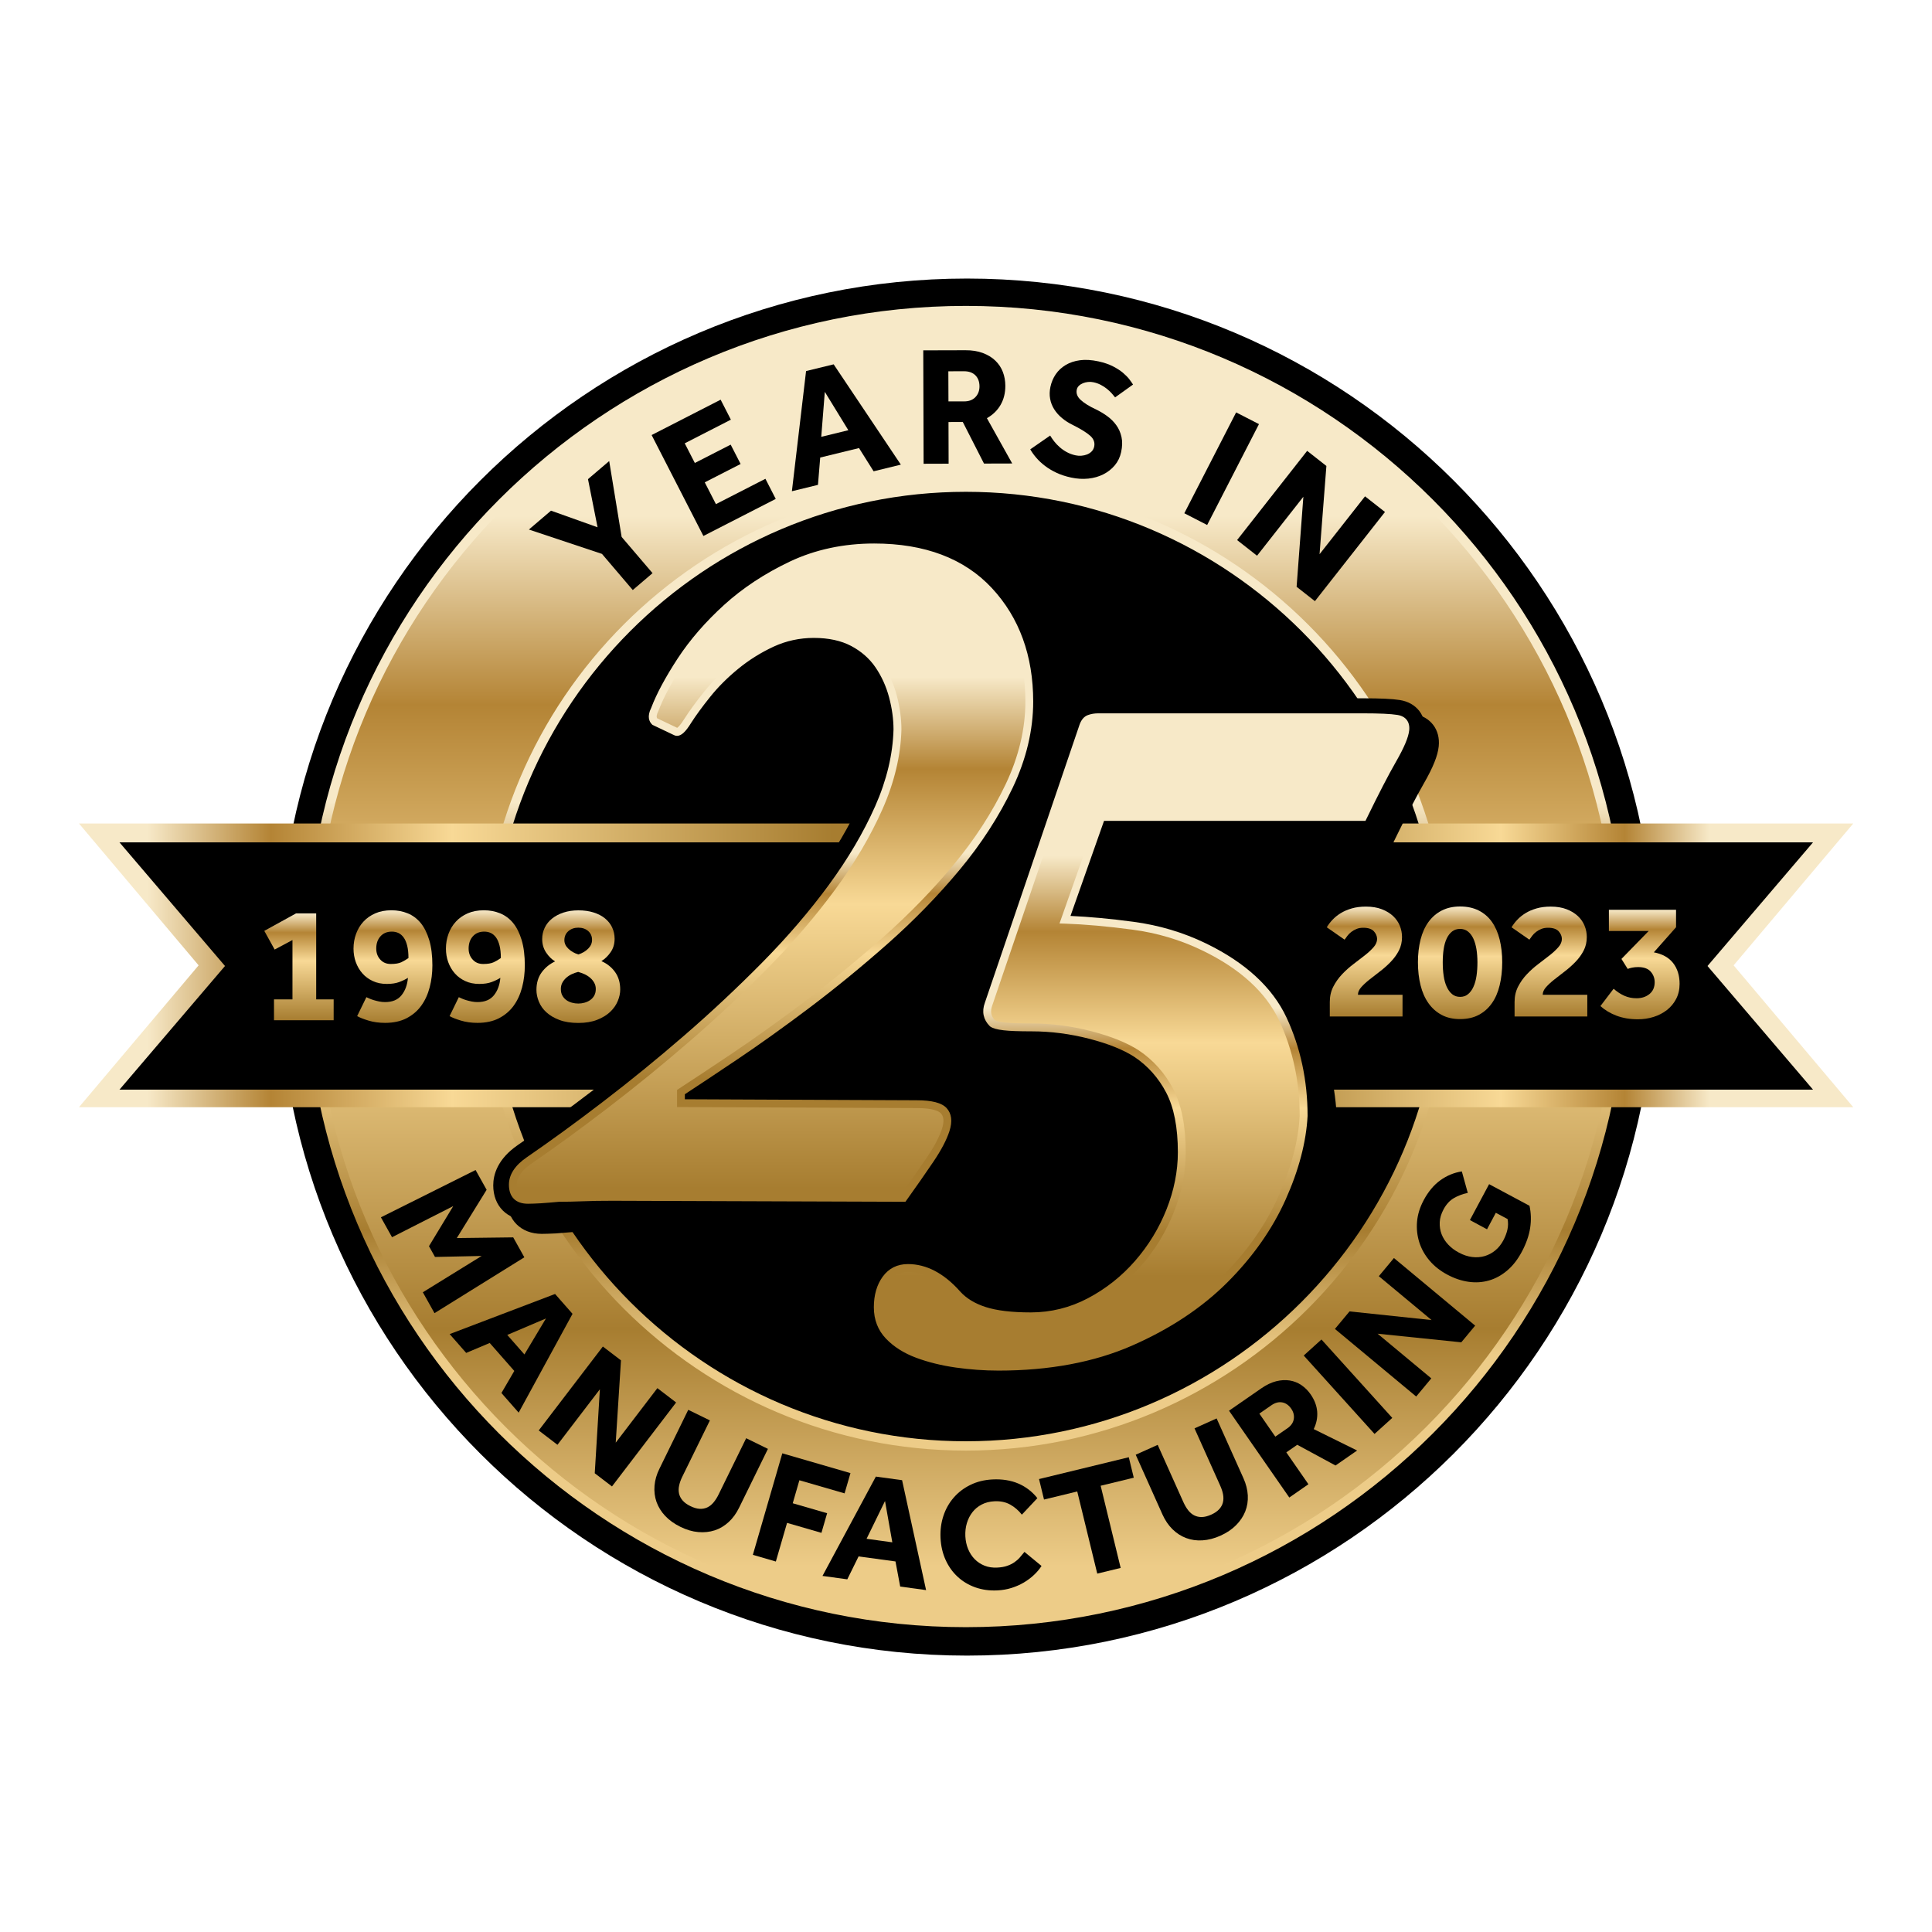 <?xml version="1.0" encoding="utf-8"?>
<!-- Generator: Adobe Illustrator 27.1.1, SVG Export Plug-In . SVG Version: 6.00 Build 0)  -->
<svg version="1.1" xmlns="http://www.w3.org/2000/svg" xmlns:xlink="http://www.w3.org/1999/xlink" x="0px" y="0px"
	 viewBox="0 0 500 500" style="enable-background:new 0 0 500 500;" xml:space="preserve">
<style type="text/css">
	.st0{fill:url(#SVGID_1_);}
	.st1{fill:url(#SVGID_00000016784325330728290220000017213976893851938688_);}
	.st2{fill:url(#SVGID_00000054980291016925827590000003348769905787153305_);}
	.st3{fill:url(#SVGID_00000098211096946653006060000010412280758795277458_);}
	.st4{fill:url(#SVGID_00000097486419638916462800000011782321444487064978_);}
	.st5{fill:url(#SVGID_00000139279677774440651310000004852688575851081634_);}
	.st6{fill:url(#SVGID_00000018952042966729312690000005230145857812241040_);}
	.st7{fill:url(#SVGID_00000027606700980831428320000010183915629043861438_);}
	.st8{fill:url(#SVGID_00000124130840848101923000000011709333536606457780_);}
	.st9{fill:url(#SVGID_00000036943238654717713100000005038370498197593515_);}
	.st10{fill:url(#SVGID_00000173150334254332639460000003378887917905220528_);}
	.st11{fill:url(#SVGID_00000179618200597216576750000016086609998379692466_);}
	.st12{fill:url(#SVGID_00000070084364097668441110000014766609378252962720_);}
	.st13{fill:url(#SVGID_00000062885203679439233220000005352581169953895315_);}
	.st14{fill:url(#SVGID_00000121265384443661236660000002194837842718520248_);}
	.st15{fill:url(#SVGID_00000000919679393022190400000006518696984098408597_);}
</style>
<g id="Layer_1">
	<path d="M378.65,250.68c0,71.3-57.8,129.1-129.1,129.1c-71.3,0-129.1-57.8-129.1-129.1c0-71.3,57.8-129.1,129.1-129.1
		C320.84,121.58,378.65,179.38,378.65,250.68z"/>
	<path d="M250.25,72.09c-98.25,0-178.19,79.94-178.19,178.19c0,98.25,79.94,178.19,178.19,178.19s178.19-79.94,178.19-178.19
		C428.44,152.02,348.51,72.09,250.25,72.09z M250.25,411.63c-88.97,0-161.35-72.38-161.35-161.35S161.28,88.93,250.25,88.93
		c88.97,0,161.35,72.38,161.35,161.35S339.22,411.63,250.25,411.63z"/>
	<linearGradient id="SVGID_1_" gradientUnits="userSpaceOnUse" x1="249.974" y1="405.33" x2="249.974" y2="133.502">
		<stop  offset="0" style="stop-color:#EDCC88"/>
		<stop  offset="0.226" style="stop-color:#A77D30"/>
		<stop  offset="0.556" style="stop-color:#F8D996"/>
		<stop  offset="0.82" style="stop-color:#B48435"/>
		<stop  offset="1" style="stop-color:#F7E9C8"/>
	</linearGradient>
	<path class="st0" d="M249.97,419.91c-93.61,0-169.77-76.16-169.77-169.77c0-93.61,76.16-169.77,169.77-169.77
		c93.61,0,169.77,76.16,169.77,169.77C419.75,343.75,343.59,419.91,249.97,419.91z M249.97,126.07
		c-68.41,0-124.07,55.66-124.07,124.07c0,68.41,55.66,124.07,124.07,124.07c68.41,0,124.07-55.66,124.07-124.07
		C374.04,181.73,318.38,126.07,249.97,126.07z"/>
	<g>
		
			<linearGradient id="SVGID_00000090278757157238261340000016528896400150716582_" gradientUnits="userSpaceOnUse" x1="249.974" y1="350.638" x2="249.974" y2="207.63">
			<stop  offset="0" style="stop-color:#EDCC88"/>
			<stop  offset="0.226" style="stop-color:#A77D30"/>
			<stop  offset="0.556" style="stop-color:#F8D996"/>
			<stop  offset="0.82" style="stop-color:#B48435"/>
			<stop  offset="1" style="stop-color:#F7E9C8"/>
		</linearGradient>
		<path style="fill:url(#SVGID_00000090278757157238261340000016528896400150716582_);" d="M249.97,421.11
			C155.7,421.11,79,344.42,79,250.14c0-94.28,76.7-170.97,170.97-170.97c94.27,0,170.97,76.7,170.97,170.97
			C420.95,344.42,344.25,421.11,249.97,421.11z M249.97,81.57c-92.95,0-168.57,75.62-168.57,168.57
			c0,92.95,75.62,168.57,168.57,168.57s168.57-75.62,168.57-168.57C418.54,157.19,342.92,81.57,249.97,81.57z M249.97,375.41
			c-69.07,0-125.27-56.19-125.27-125.27c0-69.07,56.2-125.27,125.27-125.27c69.07,0,125.27,56.19,125.27,125.27
			C375.24,319.21,319.05,375.41,249.97,375.41z M249.97,127.28c-67.75,0-122.86,55.12-122.86,122.86
			c0,67.75,55.12,122.86,122.86,122.86s122.86-55.12,122.86-122.86C372.84,182.39,317.72,127.28,249.97,127.28z"/>
	</g>
	
		<linearGradient id="SVGID_00000043442922978964321720000016991777600216290688_" gradientUnits="userSpaceOnUse" x1="215.474" y1="249.829" x2="38.16" y2="249.829">
		<stop  offset="0" style="stop-color:#A77D30"/>
		<stop  offset="0.556" style="stop-color:#F8D996"/>
		<stop  offset="0.82" style="stop-color:#B48435"/>
		<stop  offset="1" style="stop-color:#F7E9C8"/>
	</linearGradient>
	<path style="fill:url(#SVGID_00000043442922978964321720000016991777600216290688_);" d="M228.76,286.54V216.2
		c-0.01-1.03-0.03-2.05-0.04-3.08H20.44l30.96,36.71l-30.96,36.71H228.76z"/>
	
		<linearGradient id="SVGID_00000052816334782335558860000014727320627808389048_" gradientUnits="userSpaceOnUse" x1="320.774" y1="249.829" x2="442.406" y2="249.829">
		<stop  offset="0" style="stop-color:#A77D30"/>
		<stop  offset="0.556" style="stop-color:#F8D996"/>
		<stop  offset="0.82" style="stop-color:#B48435"/>
		<stop  offset="1" style="stop-color:#F7E9C8"/>
	</linearGradient>
	<path style="fill:url(#SVGID_00000052816334782335558860000014727320627808389048_);" d="M479.62,213.12H306.4
		c0.03,24.47,0.09,48.94,0.12,73.42h173.1l-30.96-36.71L479.62,213.12z"/>
	<polygon points="469.21,218 409.07,218 262.75,218 258.3,218 91.17,218 30.92,218 58.23,250 30.92,282 91.17,282 258.3,282 
		262.75,282 409.07,282 469.21,282 441.9,250 	"/>
	<g>
		<path d="M162.09,313.45c-2.96,0-5.52,0.04-7.69,0.13c-2.17,0.08-4.21,0.13-6.12,0.13c-1.91,0.17-3.52,0.3-4.82,0.39
			c-1.3,0.09-2.39,0.13-3.26,0.13c-2.6,0-3.91-1.3-3.91-3.91c0-2.26,1.39-4.34,4.17-6.25c6.08-4.17,12.64-8.95,19.67-14.33
			c7.04-5.38,14.07-11.11,21.1-17.2c7.03-6.08,13.81-12.42,20.32-19.02c6.51-6.6,12.29-13.33,17.33-20.19
			c5.04-6.86,9.07-13.72,12.12-20.58c3.04-6.86,4.65-13.59,4.82-20.19c0-2.78-0.39-5.64-1.17-8.6c-0.78-2.95-2-5.64-3.65-8.08
			c-1.65-2.43-3.87-4.39-6.64-5.86c-2.78-1.47-6.17-2.21-10.16-2.21c-3.82,0-7.43,0.78-10.81,2.34c-3.39,1.57-6.51,3.52-9.38,5.86
			c-2.87,2.34-5.34,4.82-7.43,7.43c-2.09,2.61-3.74,4.87-4.95,6.77c-1.39,2.26-2.43,3.22-3.12,2.87l-5.47-2.61
			c-0.7-0.69-0.7-1.73,0-3.12c1.39-3.65,3.65-7.86,6.78-12.64c3.13-4.77,7.07-9.33,11.85-13.68c4.78-4.34,10.38-8.03,16.8-11.07
			c6.43-3.04,13.55-4.56,21.37-4.56c12.85,0,22.75,3.74,29.7,11.21c6.95,7.47,10.42,17.02,10.42,28.66c0,7.29-1.74,14.59-5.21,21.88
			c-3.48,7.29-7.99,14.29-13.55,20.98c-5.56,6.69-11.73,13.03-18.5,19.02c-6.77,5.99-13.51,11.51-20.19,16.54
			c-6.69,5.04-12.94,9.51-18.76,13.42c-5.82,3.91-10.47,7-13.94,9.25v2.87l60.97,0.26c3.65,0,5.99,0.57,7.04,1.7
			c1.04,1.13,1.21,2.78,0.52,4.95c-0.7,2.17-2.04,4.73-4.04,7.68c-2,2.96-4.3,6.25-6.91,9.9L162.09,313.45z"/>
		<path d="M140.2,319.32c-5.38,0-8.99-3.61-8.99-8.99c0-2.76,1.1-6.82,6.37-10.44c5.99-4.11,12.54-8.88,19.47-14.18
			c6.92-5.29,13.94-11.01,20.87-17c6.92-5.98,13.65-12.28,20.03-18.75c6.3-6.38,11.97-12.99,16.85-19.63
			c4.79-6.53,8.68-13.14,11.56-19.63c2.74-6.2,4.22-12.32,4.38-18.2c-0.01-2.3-0.34-4.74-1-7.23c-0.63-2.38-1.62-4.57-2.94-6.52
			c-1.19-1.75-2.77-3.13-4.82-4.22c-2.03-1.08-4.64-1.62-7.77-1.62c-3.11,0-5.95,0.61-8.68,1.88c-2.98,1.38-5.77,3.12-8.29,5.18
			c-2.58,2.11-4.82,4.35-6.68,6.67c-1.97,2.46-3.52,4.59-4.63,6.33c-1.03,1.68-3.26,5.29-7.12,5.29c-0.86,0-1.73-0.2-2.51-0.58
			l-6.23-2.96l-0.61-0.61c-0.85-0.84-3.38-3.91-1.09-8.76c1.53-3.96,3.89-8.35,7.19-13.4c3.35-5.12,7.62-10.05,12.69-14.66
			c5.13-4.66,11.2-8.66,18.05-11.91c7.09-3.35,15.01-5.05,23.54-5.05c14.26,0,25.51,4.31,33.43,12.82
			c7.82,8.41,11.79,19.22,11.79,32.13c0,8.02-1.92,16.12-5.7,24.07c-3.65,7.66-8.44,15.07-14.23,22.04
			c-5.7,6.86-12.11,13.45-19.04,19.58c-6.84,6.05-13.74,11.7-20.5,16.8c-6.71,5.05-13.1,9.62-18.98,13.58
			c-1.52,1.02-2.94,1.97-4.27,2.86l48.49,0.21c3.28,0,8,0.35,10.75,3.33c1.33,1.45,3.31,4.66,1.63,9.94
			c-0.85,2.66-2.38,5.59-4.67,8.99c-2,2.96-4.35,6.33-6.98,10.01l-1.53,2.14l-77.93-0.27c-2.96,0-5.4,0.04-7.46,0.13
			c-2.23,0.09-4.23,0.13-6.1,0.14c-1.86,0.16-3.42,0.29-4.7,0.38C142.35,319.27,141.17,319.32,140.2,319.32z"/>
		<path d="M162.09,313.45c-2.96,0-5.52,0.04-7.69,0.13c-2.17,0.08-4.21,0.13-6.12,0.13c-1.91,0.17-3.52,0.3-4.82,0.39
			c-1.3,0.09-2.39,0.13-3.26,0.13c-2.6,0-3.91-1.3-3.91-3.91c0-2.26,1.39-4.34,4.17-6.25c6.08-4.17,12.64-8.95,19.67-14.33
			c7.04-5.38,14.07-11.11,21.1-17.2c7.03-6.08,13.81-12.42,20.32-19.02c6.51-6.6,12.29-13.33,17.33-20.19
			c5.04-6.86,9.07-13.72,12.12-20.58c3.04-6.86,4.65-13.59,4.82-20.19c0-2.78-0.39-5.64-1.17-8.6c-0.78-2.95-2-5.64-3.65-8.08
			c-1.65-2.43-3.87-4.39-6.64-5.86c-2.78-1.47-6.17-2.21-10.16-2.21c-3.82,0-7.43,0.78-10.81,2.34c-3.39,1.57-6.51,3.52-9.38,5.86
			c-2.87,2.34-5.34,4.82-7.43,7.43c-2.09,2.61-3.74,4.87-4.95,6.77c-1.39,2.26-2.43,3.22-3.12,2.87l-5.47-2.61
			c-0.7-0.69-0.7-1.73,0-3.12c1.39-3.65,3.65-7.86,6.78-12.64c3.13-4.77,7.07-9.33,11.85-13.68c4.78-4.34,10.38-8.03,16.8-11.07
			c6.43-3.04,13.55-4.56,21.37-4.56c12.85,0,22.75,3.74,29.7,11.21c6.95,7.47,10.42,17.02,10.42,28.66c0,7.29-1.74,14.59-5.21,21.88
			c-3.48,7.29-7.99,14.29-13.55,20.98c-5.56,6.69-11.73,13.03-18.5,19.02c-6.77,5.99-13.51,11.51-20.19,16.54
			c-6.69,5.04-12.94,9.51-18.76,13.42c-5.82,3.91-10.47,7-13.94,9.25v2.87l60.97,0.26c3.65,0,5.99,0.57,7.04,1.7
			c1.04,1.13,1.21,2.78,0.52,4.95c-0.7,2.17-2.04,4.73-4.04,7.68c-2,2.96-4.3,6.25-6.91,9.9L162.09,313.45z"/>
		<path d="M136.64,315.76c-5.38,0-8.99-3.61-8.99-8.99c0-2.76,1.1-6.82,6.37-10.44c5.99-4.11,12.54-8.88,19.47-14.18
			c6.92-5.29,13.94-11.01,20.87-17c6.91-5.98,13.65-12.28,20.03-18.75c6.3-6.38,11.97-12.99,16.85-19.63
			c4.79-6.53,8.69-13.14,11.57-19.64c2.74-6.2,4.22-12.32,4.38-18.2c-0.01-2.3-0.34-4.74-1-7.23c-0.63-2.38-1.62-4.57-2.94-6.52
			c-1.19-1.75-2.77-3.13-4.82-4.22c-2.03-1.08-4.64-1.62-7.77-1.62c-3.11,0-5.95,0.61-8.68,1.88c-2.98,1.38-5.77,3.12-8.29,5.18
			c-2.58,2.11-4.82,4.35-6.68,6.67c-1.97,2.46-3.52,4.59-4.63,6.33c-1.03,1.68-3.26,5.29-7.12,5.29c-0.86,0-1.73-0.2-2.51-0.58
			l-6.23-2.96l-0.61-0.61c-0.84-0.84-3.38-3.91-1.09-8.76c1.53-3.96,3.89-8.35,7.19-13.4c3.35-5.12,7.62-10.05,12.69-14.66
			c5.13-4.66,11.2-8.66,18.05-11.91c7.09-3.35,15.01-5.05,23.54-5.05c14.26,0,25.5,4.31,33.43,12.83
			c7.82,8.41,11.79,19.22,11.79,32.12c0,8.02-1.92,16.12-5.7,24.07c-3.65,7.66-8.44,15.07-14.23,22.04
			c-5.7,6.86-12.11,13.45-19.04,19.58c-6.84,6.05-13.74,11.7-20.5,16.8c-6.71,5.05-13.1,9.62-18.98,13.58
			c-1.52,1.02-2.94,1.97-4.27,2.86l48.49,0.21c3.29,0,8,0.35,10.75,3.33c1.33,1.45,3.31,4.66,1.63,9.94
			c-0.85,2.66-2.38,5.6-4.67,8.99c-2,2.96-4.35,6.33-6.98,10.01l-1.53,2.14l-77.93-0.27c-2.96,0-5.4,0.04-7.46,0.13
			c-2.23,0.09-4.23,0.13-6.11,0.14c-1.86,0.16-3.42,0.29-4.7,0.38C138.79,315.71,137.61,315.76,136.64,315.76z"/>
		
			<linearGradient id="SVGID_00000072255739278767233330000012155207326028848812_" gradientUnits="userSpaceOnUse" x1="199.564" y1="307.514" x2="199.564" y2="175.227">
			<stop  offset="0" style="stop-color:#A77D30"/>
			<stop  offset="0.556" style="stop-color:#F8D996"/>
			<stop  offset="0.82" style="stop-color:#B48435"/>
			<stop  offset="1" style="stop-color:#F7E9C8"/>
		</linearGradient>
		<path style="fill:url(#SVGID_00000072255739278767233330000012155207326028848812_);" d="M158.53,309.89
			c-2.95,0-5.52,0.04-7.69,0.13c-2.17,0.08-4.21,0.13-6.12,0.13c-1.92,0.17-3.52,0.3-4.82,0.39c-1.3,0.09-2.39,0.13-3.26,0.13
			c-2.61,0-3.91-1.3-3.91-3.91c0-2.26,1.39-4.34,4.17-6.25c6.08-4.17,12.64-8.94,19.67-14.33c7.03-5.38,14.07-11.12,21.1-17.2
			c7.03-6.08,13.81-12.42,20.32-19.02c6.51-6.6,12.29-13.33,17.33-20.19c5.04-6.86,9.07-13.72,12.12-20.59
			c3.04-6.86,4.64-13.59,4.82-20.19c0-2.77-0.39-5.64-1.17-8.6c-0.78-2.95-2-5.64-3.65-8.08c-1.66-2.43-3.87-4.39-6.64-5.86
			c-2.78-1.48-6.17-2.22-10.16-2.22c-3.82,0-7.43,0.78-10.81,2.34c-3.39,1.57-6.51,3.52-9.38,5.86c-2.87,2.34-5.34,4.82-7.43,7.43
			c-2.08,2.61-3.74,4.86-4.95,6.77c-1.39,2.26-2.43,3.21-3.13,2.87l-5.47-2.61c-0.7-0.69-0.7-1.74,0-3.13
			c1.39-3.65,3.65-7.86,6.77-12.64c3.13-4.77,7.08-9.33,11.86-13.68c4.77-4.34,10.38-8.03,16.81-11.07
			c6.43-3.04,13.55-4.56,21.37-4.56c12.85,0,22.75,3.74,29.7,11.2c6.95,7.47,10.42,17.03,10.42,28.66c0,7.29-1.74,14.59-5.21,21.89
			c-3.48,7.3-7.99,14.29-13.55,20.98c-5.56,6.69-11.73,13.03-18.5,19.02c-6.77,5.99-13.51,11.51-20.19,16.54
			c-6.69,5.04-12.95,9.51-18.76,13.42c-5.82,3.91-10.47,6.99-13.94,9.25v2.87l60.97,0.26c3.65,0,5.99,0.56,7.04,1.7
			c1.04,1.13,1.21,2.78,0.52,4.95c-0.7,2.17-2.05,4.74-4.04,7.69c-2,2.96-4.3,6.25-6.9,9.9L158.53,309.89z"/>
		<g>
			
				<linearGradient id="SVGID_00000096035179290310774850000013307886924371049401_" gradientUnits="userSpaceOnUse" x1="199.564" y1="279.117" x2="199.564" y2="220.783">
				<stop  offset="0" style="stop-color:#A77D30"/>
				<stop  offset="0.556" style="stop-color:#F8D996"/>
				<stop  offset="0.82" style="stop-color:#B48435"/>
				<stop  offset="1" style="stop-color:#F7E9C8"/>
			</linearGradient>
			<path style="fill:url(#SVGID_00000096035179290310774850000013307886924371049401_);" d="M136.64,311.53
				c-3.18,0-4.93-1.75-4.93-4.93c0-2.6,1.55-4.99,4.61-7.09c6.04-4.15,12.65-8.95,19.63-14.3c6.98-5.34,14.07-11.11,21.06-17.16
				c6.99-6.04,13.81-12.43,20.27-18.97c6.44-6.52,12.24-13.28,17.23-20.08c4.97-6.77,9.01-13.63,12-20.39
				c2.97-6.71,4.56-13.38,4.73-19.81c0-2.65-0.38-5.45-1.14-8.31c-0.75-2.83-1.93-5.44-3.51-7.76c-1.55-2.28-3.67-4.15-6.28-5.54
				c-2.62-1.39-5.88-2.1-9.69-2.1c-3.66,0-7.15,0.76-10.39,2.25c-3.3,1.53-6.38,3.45-9.16,5.73c-2.8,2.29-5.24,4.73-7.28,7.28
				c-2.06,2.57-3.7,4.82-4.89,6.68c-1.47,2.39-2.57,3.41-3.69,3.41c-0.26,0-0.52-0.06-0.75-0.18l-5.61-2.67l-0.12-0.12
				c-0.72-0.71-1.33-2.03-0.19-4.3c1.36-3.6,3.68-7.91,6.83-12.74c3.16-4.83,7.21-9.5,12.02-13.87c4.83-4.39,10.57-8.17,17.05-11.24
				c6.54-3.09,13.88-4.66,21.8-4.66c13.08,0,23.33,3.88,30.45,11.53c7.1,7.63,10.7,17.51,10.7,29.36c0,7.41-1.79,14.92-5.31,22.32
				c-3.5,7.35-8.11,14.48-13.69,21.19c-5.57,6.7-11.83,13.13-18.61,19.13c-6.76,5.98-13.58,11.56-20.25,16.59
				c-6.65,5.01-12.98,9.54-18.8,13.45c-5.8,3.89-10.22,6.83-13.49,8.96v1.3l59.96,0.26c3.98,0,6.52,0.66,7.78,2.02
				c1.3,1.42,1.55,3.42,0.74,5.95c-0.72,2.25-2.12,4.92-4.17,7.95c-1.98,2.93-4.31,6.27-6.92,9.92l-0.31,0.43l-75.82-0.26
				c-3.03,0-5.53,0.04-7.64,0.13c-2.26,0.09-4.27,0.13-6.16,0.13c-1.83,0.17-3.44,0.3-4.75,0.39
				C138.61,311.48,137.52,311.53,136.64,311.53z M210.64,163.06c4.14,0,7.72,0.79,10.64,2.33c2.91,1.55,5.27,3.63,7.01,6.19
				c1.71,2.52,2.98,5.34,3.79,8.39c0.8,3.03,1.21,6.01,1.21,8.86c-0.18,6.72-1.83,13.65-4.91,20.6c-3.06,6.9-7.17,13.89-12.23,20.77
				c-5.05,6.88-10.91,13.71-17.42,20.31c-6.49,6.58-13.35,13-20.38,19.08c-7.02,6.07-14.14,11.87-21.15,17.23
				c-7.01,5.37-13.65,10.2-19.72,14.36c-2.47,1.7-3.73,3.53-3.73,5.42c0,2.05,0.84,2.89,2.89,2.89c0.84,0,1.88-0.04,3.19-0.13
				c1.29-0.09,2.89-0.22,4.8-0.39c1.95,0,3.94-0.04,6.17-0.13c2.14-0.09,4.67-0.13,7.73-0.13l74.78,0.26
				c2.48-3.48,4.69-6.65,6.58-9.45c1.94-2.86,3.25-5.36,3.91-7.43c0.58-1.81,0.48-3.1-0.3-3.95c-0.58-0.62-2.13-1.37-6.29-1.37
				l-61.99-0.27v-4.43l0.46-0.3c3.3-2.14,7.86-5.17,13.93-9.24c5.8-3.9,12.09-8.4,18.72-13.39c6.64-5,13.41-10.55,20.13-16.5
				c6.7-5.93,12.89-12.29,18.39-18.91c5.47-6.58,9.98-13.57,13.41-20.76c3.39-7.13,5.11-14.34,5.11-21.45
				c0-11.31-3.42-20.72-10.15-27.97c-6.72-7.22-16.46-10.88-28.96-10.88c-7.62,0-14.67,1.5-20.93,4.46
				c-6.31,2.98-11.88,6.65-16.56,10.91c-4.69,4.26-8.62,8.79-11.69,13.48c-3.08,4.7-5.32,8.89-6.68,12.44
				c-0.47,0.95-0.57,1.57-0.32,1.94l5.17,2.46c0.14-0.09,0.76-0.53,1.93-2.43c1.23-1.94,2.92-4.25,5.02-6.88
				c2.12-2.65,4.67-5.2,7.58-7.58c2.91-2.38,6.14-4.4,9.6-6C202.9,163.88,206.69,163.06,210.64,163.06z"/>
		</g>
	</g>
	<g>
		<path d="M288.58,215.16l-9.38,26.58c5.21,0.17,11.07,0.7,17.59,1.56c6.51,0.87,12.64,2.7,18.37,5.47
			c10.07,4.87,16.89,11.12,20.46,18.76c3.56,7.65,5.34,15.99,5.34,25.01c-0.35,6.61-2.21,13.68-5.6,21.23
			c-3.39,7.56-8.34,14.59-14.85,21.11c-6.52,6.51-14.64,11.9-24.36,16.15c-9.73,4.25-21.1,6.38-34.13,6.38
			c-3.65,0-7.29-0.26-10.94-0.78c-3.65-0.52-7-1.35-10.03-2.48c-3.04-1.13-5.52-2.69-7.43-4.69c-1.92-1.99-2.87-4.47-2.87-7.43
			c0-2.95,0.69-5.38,2.08-7.3c1.39-1.91,3.3-2.87,5.73-2.87c4.51,0,8.77,2.26,12.77,6.77c1.73,1.92,4.08,3.35,7.03,4.3
			c2.95,0.96,6.95,1.43,11.99,1.43c5.38,0,10.46-1.26,15.24-3.78c4.78-2.52,8.95-5.82,12.51-9.9c3.56-4.08,6.34-8.64,8.34-13.68
			c2-5.03,3-10.07,3-15.11c0-6.6-1.04-11.89-3.13-15.89c-2.08-4-4.95-7.21-8.6-9.64c-2.96-1.91-6.95-3.52-11.99-4.82
			c-5.04-1.3-10.08-1.95-15.11-1.95c-3.3,0-5.69-0.08-7.17-0.26c-1.48-0.17-2.47-0.43-3-0.78c-1.39-1.39-1.74-3.04-1.04-4.95
			l24.49-71.91c0.35-1.04,0.87-1.69,1.56-1.95c0.69-0.26,1.47-0.39,2.35-0.39h68.53c4.17,0,7.07,0.13,8.73,0.39
			c1.65,0.26,2.39,1.22,2.21,2.87c-0.17,1.65-1.26,4.21-3.26,7.68c-2,3.47-4.56,8.43-7.69,14.85H288.58z"/>
		<path d="M262,362.5c-3.88,0-7.8-0.28-11.66-0.83c-3.99-0.57-7.72-1.49-11.08-2.74c-3.75-1.39-6.89-3.39-9.33-5.94
			c-2.79-2.91-4.27-6.7-4.27-10.94c0-4.04,1.03-7.5,3.06-10.29c2.36-3.25,5.76-4.96,9.85-4.96c6.01,0,11.59,2.85,16.57,8.49
			c1.08,1.19,2.71,2.16,4.79,2.83c2.44,0.79,5.94,1.19,10.43,1.19c4.59,0,8.8-1.04,12.87-3.19c4.2-2.21,7.91-5.15,11.04-8.74
			c3.17-3.63,5.67-7.74,7.44-12.21c1.75-4.42,2.64-8.87,2.64-13.24c0-5.74-0.86-10.3-2.55-13.54c-1.7-3.25-3.96-5.79-6.91-7.76
			c-2.42-1.57-5.96-2.97-10.44-4.13c-4.6-1.19-9.26-1.79-13.84-1.79c-3.55,0-6.09-0.1-7.76-0.29c-2.36-0.28-3.98-0.77-5.23-1.61
			l-0.41-0.27l-0.35-0.35c-2.77-2.76-3.59-6.49-2.25-10.24l24.48-71.87c1.05-3.17,3.09-4.52,4.6-5.08c1.25-0.47,2.64-0.71,4.12-0.71
			h68.53c4.53,0,7.56,0.14,9.52,0.46c4.33,0.68,6.93,4.06,6.48,8.41c-0.26,2.46-1.46,5.44-3.91,9.7c-1.92,3.34-4.45,8.24-7.52,14.54
			l-1.39,2.86h-67.33l-5.93,16.8c3.51,0.28,7.26,0.68,11.21,1.21c7.02,0.94,13.72,2.94,19.91,5.94
			c11.1,5.36,18.79,12.49,22.84,21.18c3.86,8.3,5.82,17.44,5.82,27.16v0.14l-0.01,0.13c-0.38,7.21-2.42,14.96-6.04,23.04
			c-3.62,8.09-8.97,15.7-15.9,22.62c-6.94,6.93-15.66,12.73-25.92,17.22C287.84,360.21,275.67,362.5,262,362.5z"/>
		<path d="M288.58,215.16l-9.38,26.58c5.21,0.17,11.07,0.7,17.59,1.56c6.51,0.87,12.64,2.7,18.37,5.47
			c10.07,4.87,16.89,11.12,20.46,18.76c3.56,7.65,5.34,15.99,5.34,25.01c-0.35,6.61-2.21,13.68-5.6,21.23
			c-3.39,7.56-8.34,14.59-14.85,21.11c-6.52,6.51-14.64,11.9-24.36,16.15c-9.73,4.25-21.1,6.38-34.13,6.38
			c-3.65,0-7.29-0.26-10.94-0.78c-3.65-0.52-7-1.35-10.03-2.48c-3.04-1.13-5.52-2.69-7.43-4.69c-1.92-1.99-2.87-4.47-2.87-7.43
			c0-2.95,0.69-5.38,2.08-7.3c1.39-1.91,3.3-2.87,5.73-2.87c4.51,0,8.77,2.26,12.77,6.77c1.73,1.92,4.08,3.35,7.03,4.3
			c2.95,0.96,6.95,1.43,11.99,1.43c5.38,0,10.46-1.26,15.24-3.78c4.78-2.52,8.95-5.82,12.51-9.9c3.56-4.08,6.34-8.64,8.34-13.68
			c2-5.03,3-10.07,3-15.11c0-6.6-1.04-11.89-3.13-15.89c-2.08-4-4.95-7.21-8.6-9.64c-2.96-1.91-6.95-3.52-11.99-4.82
			c-5.04-1.3-10.08-1.95-15.11-1.95c-3.3,0-5.69-0.08-7.17-0.26c-1.48-0.17-2.47-0.43-3-0.78c-1.39-1.39-1.74-3.04-1.04-4.95
			l24.49-71.91c0.35-1.04,0.87-1.69,1.56-1.95c0.69-0.26,1.47-0.39,2.35-0.39h68.53c4.17,0,7.07,0.13,8.73,0.39
			c1.65,0.26,2.39,1.22,2.21,2.87c-0.17,1.65-1.26,4.21-3.26,7.68c-2,3.47-4.56,8.43-7.69,14.85H288.58z"/>
		<path d="M258.44,358.94c-3.88,0-7.8-0.28-11.66-0.83c-3.99-0.57-7.72-1.49-11.08-2.74c-3.75-1.39-6.89-3.39-9.33-5.94
			c-2.79-2.91-4.28-6.7-4.28-10.94c0-4.04,1.03-7.5,3.06-10.29c2.36-3.25,5.76-4.96,9.85-4.96c6.01,0,11.58,2.86,16.57,8.49
			c1.08,1.19,2.7,2.16,4.79,2.83c2.44,0.79,5.94,1.19,10.43,1.19c4.59,0,8.8-1.04,12.87-3.19c4.2-2.21,7.91-5.15,11.04-8.75
			c3.17-3.63,5.67-7.74,7.44-12.21c1.75-4.42,2.64-8.87,2.64-13.24c0-5.74-0.86-10.3-2.55-13.54c-1.7-3.25-3.96-5.79-6.91-7.76
			c-2.42-1.57-5.96-2.97-10.44-4.13c-4.6-1.19-9.26-1.79-13.84-1.79c-3.55,0-6.09-0.1-7.76-0.29c-2.36-0.28-3.98-0.77-5.23-1.61
			l-0.41-0.27l-0.35-0.35c-2.77-2.76-3.59-6.49-2.25-10.24l24.48-71.87c1.05-3.17,3.09-4.51,4.6-5.08c1.25-0.47,2.64-0.71,4.12-0.71
			h68.52c4.53,0,7.56,0.14,9.52,0.45c4.33,0.68,6.93,4.06,6.48,8.41c-0.26,2.46-1.46,5.44-3.91,9.7c-1.92,3.34-4.45,8.24-7.52,14.54
			l-1.39,2.86h-67.33l-5.93,16.8c3.51,0.28,7.26,0.68,11.21,1.21c7.02,0.94,13.72,2.94,19.91,5.94
			c11.1,5.36,18.79,12.49,22.85,21.19c3.86,8.3,5.82,17.43,5.82,27.16v0.14l-0.01,0.13c-0.38,7.2-2.42,14.96-6.04,23.04
			c-3.62,8.09-8.97,15.7-15.9,22.62c-6.93,6.93-15.66,12.73-25.92,17.22C284.28,356.65,272.11,358.94,258.44,358.94z"/>
		
			<linearGradient id="SVGID_00000044863894092453102190000006739020420929541783_" gradientUnits="userSpaceOnUse" x1="295.452" y1="330.365" x2="295.452" y2="221.499">
			<stop  offset="0" style="stop-color:#A77D30"/>
			<stop  offset="0.556" style="stop-color:#F8D996"/>
			<stop  offset="0.82" style="stop-color:#B48435"/>
			<stop  offset="1" style="stop-color:#F7E9C8"/>
		</linearGradient>
		<path style="fill:url(#SVGID_00000044863894092453102190000006739020420929541783_);" d="M285.02,211.6l-9.38,26.58
			c5.21,0.17,11.07,0.7,17.59,1.56c6.51,0.87,12.63,2.7,18.37,5.47c10.07,4.86,16.89,11.12,20.46,18.76
			c3.56,7.65,5.34,15.99,5.34,25.01c-0.35,6.6-2.21,13.68-5.6,21.23c-3.39,7.56-8.34,14.59-14.85,21.11
			c-6.52,6.51-14.64,11.9-24.36,16.15c-9.73,4.25-21.1,6.38-34.13,6.38c-3.65,0-7.3-0.26-10.94-0.78c-3.65-0.52-7-1.35-10.03-2.48
			c-3.04-1.13-5.52-2.69-7.43-4.69c-1.91-2-2.87-4.47-2.87-7.43c0-2.95,0.69-5.38,2.08-7.3c1.39-1.91,3.3-2.87,5.73-2.87
			c4.51,0,8.77,2.26,12.77,6.77c1.73,1.92,4.08,3.35,7.04,4.3c2.95,0.96,6.95,1.43,11.99,1.43c5.38,0,10.46-1.26,15.24-3.78
			c4.78-2.52,8.95-5.82,12.51-9.9c3.56-4.08,6.34-8.64,8.34-13.68c1.99-5.04,3-10.07,3-15.11c0-6.6-1.04-11.9-3.12-15.89
			c-2.09-4-4.95-7.21-8.6-9.64c-2.96-1.91-6.95-3.52-11.98-4.82c-5.04-1.3-10.08-1.95-15.11-1.95c-3.3,0-5.69-0.08-7.17-0.26
			c-1.48-0.17-2.47-0.43-3-0.78c-1.39-1.39-1.74-3.04-1.04-4.95l24.49-71.91c0.35-1.04,0.87-1.69,1.56-1.95
			c0.69-0.26,1.47-0.39,2.34-0.39h68.52c4.17,0,7.07,0.13,8.73,0.39c1.65,0.26,2.39,1.22,2.21,2.87c-0.17,1.65-1.26,4.21-3.26,7.69
			c-2,3.48-4.56,8.43-7.69,14.85H285.02z"/>
		<g>
			
				<linearGradient id="SVGID_00000165922482823694674550000000516488305570126477_" gradientUnits="userSpaceOnUse" x1="295.452" y1="319.177" x2="295.452" y2="260.843">
				<stop  offset="0" style="stop-color:#A77D30"/>
				<stop  offset="0.556" style="stop-color:#F8D996"/>
				<stop  offset="0.82" style="stop-color:#B48435"/>
				<stop  offset="1" style="stop-color:#F7E9C8"/>
			</linearGradient>
			<path style="fill:url(#SVGID_00000165922482823694674550000000516488305570126477_);" d="M258.44,354.71
				c-3.69,0-7.42-0.27-11.09-0.79c-3.7-0.53-7.15-1.38-10.24-2.53c-3.17-1.18-5.8-2.84-7.81-4.94c-2.09-2.18-3.15-4.91-3.15-8.13
				c0-3.16,0.77-5.82,2.28-7.9c1.58-2.18,3.79-3.28,6.55-3.28c4.79,0,9.34,2.39,13.53,7.12c1.59,1.76,3.81,3.11,6.59,4
				c2.84,0.92,6.76,1.39,11.67,1.39c5.19,0,10.16-1.23,14.77-3.66c4.64-2.45,8.75-5.7,12.21-9.67c3.47-3.98,6.22-8.48,8.16-13.38
				c1.94-4.9,2.92-9.86,2.92-14.74c0-6.4-1.01-11.59-3.01-15.42c-1.99-3.82-4.77-6.94-8.26-9.27c-2.84-1.84-6.77-3.41-11.68-4.68
				c-4.93-1.27-9.93-1.92-14.86-1.92c-3.39,0-5.77-0.09-7.28-0.27c-1.67-0.19-2.77-0.5-3.44-0.95l-0.15-0.13
				c-1.66-1.66-2.11-3.74-1.28-6.02l24.48-71.89c0.45-1.34,1.18-2.21,2.17-2.58c0.8-0.3,1.71-0.46,2.7-0.46h68.52
				c4.26,0,7.16,0.13,8.89,0.41c2.18,0.34,3.29,1.79,3.07,3.97c-0.19,1.81-1.3,4.45-3.39,8.09c-1.97,3.43-4.54,8.4-7.65,14.79
				l-0.28,0.57h-67.66l-8.68,24.6c4.87,0.22,10.35,0.72,16.31,1.52c6.59,0.88,12.88,2.75,18.68,5.56
				c10.24,4.95,17.28,11.42,20.93,19.24c3.61,7.75,5.44,16.31,5.44,25.45c-0.36,6.76-2.27,14.03-5.69,21.65
				c-3.42,7.63-8.49,14.84-15.06,21.41c-6.58,6.58-14.88,12.08-24.67,16.37C283.17,352.54,271.54,354.71,258.44,354.71z
				 M234.99,329.18c-2.11,0-3.71,0.8-4.91,2.45c-1.25,1.73-1.89,3.98-1.89,6.7c0,2.71,0.85,4.91,2.58,6.72
				c1.8,1.88,4.17,3.37,7.05,4.44c2.96,1.1,6.26,1.92,9.82,2.42c3.58,0.51,7.21,0.77,10.8,0.77c12.82,0,24.17-2.12,33.72-6.3
				c9.57-4.18,17.66-9.55,24.05-15.94c6.4-6.39,11.32-13.39,14.64-20.8c3.32-7.4,5.17-14.42,5.51-20.87
				c0-8.78-1.77-17.05-5.25-24.53c-3.44-7.39-10.17-13.54-19.97-18.27c-5.61-2.72-11.68-4.53-18.06-5.38
				c-6.46-0.86-12.34-1.38-17.49-1.56l-1.39-0.04l10.08-28.57h67.83c3-6.16,5.51-10.98,7.44-14.34c1.92-3.34,2.97-5.79,3.13-7.29
				c0.11-1.1-0.26-1.58-1.36-1.75c-1.59-0.25-4.48-0.38-8.57-0.38h-68.52c-0.74,0-1.41,0.11-1.99,0.33
				c-0.39,0.15-0.71,0.59-0.96,1.32l-24.49,71.92c-0.55,1.53-0.33,2.74,0.72,3.82c0.25,0.14,0.89,0.39,2.47,0.57
				c1.41,0.17,3.78,0.25,7.05,0.25c5.1,0,10.27,0.67,15.37,1.99c5.11,1.32,9.25,2.99,12.28,4.95c3.79,2.53,6.79,5.9,8.95,10.02
				c2.15,4.12,3.24,9.63,3.24,16.36c0,5.14-1.03,10.35-3.07,15.49c-2.03,5.12-4.89,9.82-8.52,13.97c-3.63,4.16-7.94,7.57-12.8,10.13
				c-4.9,2.58-10.19,3.89-15.71,3.89c-5.12,0-9.26-0.5-12.3-1.48c-3.11-1-5.63-2.54-7.47-4.58
				C243.22,331.34,239.18,329.18,234.99,329.18z"/>
		</g>
	</g>
	<g>
		
			<linearGradient id="SVGID_00000070821979383327901020000009493773913851805868_" gradientUnits="userSpaceOnUse" x1="77.383" y1="264.038" x2="77.383" y2="236.395">
			<stop  offset="0" style="stop-color:#A77D30"/>
			<stop  offset="0.556" style="stop-color:#F8D996"/>
			<stop  offset="0.82" style="stop-color:#B48435"/>
			<stop  offset="1" style="stop-color:#F7E9C8"/>
		</linearGradient>
		<path style="fill:url(#SVGID_00000070821979383327901020000009493773913851805868_);" d="M70.91,258.64h4.78v-15.36l-4.61,2.46
			l-2.68-4.83l8.21-4.52h5.22v22.25h4.52v5.4H70.91V258.64z"/>
		
			<linearGradient id="SVGID_00000131351721873997355630000007791523643045605308_" gradientUnits="userSpaceOnUse" x1="101.691" y1="264.74" x2="101.691" y2="235.606">
			<stop  offset="0" style="stop-color:#A77D30"/>
			<stop  offset="0.556" style="stop-color:#F8D996"/>
			<stop  offset="0.82" style="stop-color:#B48435"/>
			<stop  offset="1" style="stop-color:#F7E9C8"/>
		</linearGradient>
		<path style="fill:url(#SVGID_00000131351721873997355630000007791523643045605308_);" d="M94.82,258.07
			c0.18,0.09,0.43,0.21,0.77,0.35c0.34,0.15,0.72,0.29,1.16,0.42c0.44,0.13,0.91,0.25,1.4,0.35c0.5,0.1,0.99,0.15,1.49,0.15
			c1.9,0,3.33-0.59,4.28-1.78s1.5-2.68,1.65-4.5c-0.58,0.38-1.32,0.74-2.22,1.08c-0.89,0.34-1.97,0.5-3.22,0.5
			c-1.38,0-2.6-0.25-3.66-0.75c-1.07-0.5-1.97-1.16-2.7-2c-0.73-0.83-1.29-1.8-1.69-2.9c-0.39-1.1-0.59-2.26-0.59-3.49
			c0-1.34,0.22-2.62,0.66-3.82c0.44-1.2,1.07-2.25,1.91-3.16c0.83-0.91,1.86-1.62,3.07-2.15s2.61-0.79,4.19-0.79
			c1.49,0,2.89,0.26,4.19,0.79c1.3,0.53,2.42,1.36,3.36,2.5c0.94,1.14,1.67,2.62,2.22,4.43c0.54,1.81,0.81,3.99,0.81,6.54
			c0,1.99-0.23,3.88-0.7,5.68s-1.19,3.38-2.17,4.74c-0.98,1.36-2.25,2.44-3.79,3.25c-1.55,0.8-3.41,1.21-5.57,1.21
			c-1.58,0-3.01-0.2-4.3-0.59c-1.29-0.39-2.27-0.78-2.94-1.16L94.82,258.07z M105.71,247.94c0-1.26-0.11-2.33-0.33-3.2
			c-0.22-0.88-0.53-1.59-0.92-2.13c-0.4-0.54-0.85-0.93-1.36-1.16c-0.51-0.23-1.08-0.35-1.69-0.35c-1.23,0-2.21,0.4-2.94,1.21
			c-0.73,0.8-1.1,1.87-1.1,3.18c0,1.11,0.34,2.06,1.03,2.83c0.69,0.78,1.6,1.16,2.74,1.16c1.17,0,2.08-0.15,2.74-0.46
			C104.54,248.7,105.15,248.34,105.71,247.94z"/>
		
			<linearGradient id="SVGID_00000103969505243724845500000013350322120720983716_" gradientUnits="userSpaceOnUse" x1="125.605" y1="264.74" x2="125.605" y2="235.606">
			<stop  offset="0" style="stop-color:#A77D30"/>
			<stop  offset="0.556" style="stop-color:#F8D996"/>
			<stop  offset="0.82" style="stop-color:#B48435"/>
			<stop  offset="1" style="stop-color:#F7E9C8"/>
		</linearGradient>
		<path style="fill:url(#SVGID_00000103969505243724845500000013350322120720983716_);" d="M118.74,258.07
			c0.18,0.09,0.43,0.21,0.77,0.35c0.34,0.15,0.72,0.29,1.16,0.42c0.44,0.13,0.91,0.25,1.4,0.35c0.5,0.1,0.99,0.15,1.49,0.15
			c1.9,0,3.33-0.59,4.28-1.78s1.5-2.68,1.65-4.5c-0.58,0.38-1.32,0.74-2.22,1.08c-0.89,0.34-1.97,0.5-3.22,0.5
			c-1.38,0-2.6-0.25-3.66-0.75c-1.07-0.5-1.97-1.16-2.7-2c-0.73-0.83-1.29-1.8-1.69-2.9c-0.39-1.1-0.59-2.26-0.59-3.49
			c0-1.34,0.22-2.62,0.66-3.82c0.44-1.2,1.07-2.25,1.91-3.16c0.83-0.91,1.86-1.62,3.07-2.15s2.61-0.79,4.19-0.79
			c1.49,0,2.89,0.26,4.19,0.79c1.3,0.53,2.42,1.36,3.36,2.5c0.94,1.14,1.67,2.62,2.22,4.43c0.54,1.81,0.81,3.99,0.81,6.54
			c0,1.99-0.23,3.88-0.7,5.68s-1.19,3.38-2.17,4.74c-0.98,1.36-2.25,2.44-3.79,3.25c-1.55,0.8-3.41,1.21-5.57,1.21
			c-1.58,0-3.01-0.2-4.3-0.59c-1.29-0.39-2.27-0.78-2.94-1.16L118.74,258.07z M129.62,247.94c0-1.26-0.11-2.33-0.33-3.2
			c-0.22-0.88-0.53-1.59-0.92-2.13c-0.4-0.54-0.85-0.93-1.36-1.16c-0.51-0.23-1.08-0.35-1.69-0.35c-1.23,0-2.21,0.4-2.94,1.21
			c-0.73,0.8-1.1,1.87-1.1,3.18c0,1.11,0.34,2.06,1.03,2.83c0.69,0.78,1.6,1.16,2.74,1.16c1.17,0,2.08-0.15,2.74-0.46
			C128.46,248.7,129.06,248.34,129.62,247.94z"/>
		
			<linearGradient id="SVGID_00000179632797066897694350000001000298175443168697_" gradientUnits="userSpaceOnUse" x1="149.671" y1="264.74" x2="149.671" y2="235.606">
			<stop  offset="0" style="stop-color:#A77D30"/>
			<stop  offset="0.556" style="stop-color:#F8D996"/>
			<stop  offset="0.82" style="stop-color:#B48435"/>
			<stop  offset="1" style="stop-color:#F7E9C8"/>
		</linearGradient>
		<path style="fill:url(#SVGID_00000179632797066897694350000001000298175443168697_);" d="M143.66,248.81
			c-0.88-0.53-1.65-1.29-2.33-2.3c-0.67-1.01-1.01-2.17-1.01-3.49c0-1.05,0.22-2.03,0.66-2.94c0.44-0.91,1.07-1.69,1.89-2.35
			c0.82-0.66,1.81-1.18,2.96-1.56c1.16-0.38,2.44-0.57,3.84-0.57c1.46,0,2.78,0.18,3.95,0.55c1.17,0.37,2.16,0.88,2.96,1.54
			s1.42,1.43,1.84,2.33s0.64,1.86,0.64,2.92c0,1.35-0.35,2.52-1.05,3.51c-0.7,1-1.49,1.75-2.37,2.28c1.49,0.67,2.68,1.62,3.55,2.85
			c0.88,1.23,1.32,2.74,1.32,4.52c0,0.96-0.21,1.96-0.64,2.98c-0.42,1.02-1.08,1.95-1.95,2.79c-0.88,0.83-2,1.52-3.38,2.06
			s-3,0.81-4.87,0.81c-1.9,0-3.53-0.26-4.89-0.77c-1.36-0.51-2.48-1.17-3.36-1.97c-0.88-0.8-1.53-1.72-1.95-2.74
			c-0.42-1.02-0.64-2.05-0.64-3.07c0-1.78,0.45-3.29,1.34-4.52S142.23,249.49,143.66,248.81z M149.63,251.53
			c-0.59,0.15-1.14,0.34-1.67,0.59c-0.53,0.25-1,0.56-1.43,0.94c-0.42,0.38-0.76,0.81-1.01,1.29c-0.25,0.48-0.37,1.02-0.37,1.6
			c0,0.67,0.13,1.24,0.39,1.71c0.26,0.47,0.61,0.86,1.03,1.16c0.42,0.31,0.91,0.53,1.45,0.68c0.54,0.15,1.09,0.22,1.65,0.22
			c0.53,0,1.06-0.07,1.6-0.22c0.54-0.15,1.03-0.37,1.47-0.68c0.44-0.31,0.79-0.69,1.05-1.16c0.26-0.47,0.4-1.04,0.4-1.71
			c0-0.58-0.13-1.12-0.4-1.6c-0.26-0.48-0.61-0.91-1.05-1.29c-0.44-0.38-0.93-0.69-1.47-0.94
			C150.73,251.88,150.18,251.68,149.63,251.53z M149.67,247.01c1.02-0.32,1.87-0.82,2.54-1.49c0.67-0.67,1.01-1.43,1.01-2.28
			c0-0.94-0.33-1.7-0.99-2.28s-1.51-0.88-2.57-0.88c-1.02,0-1.88,0.3-2.57,0.9c-0.69,0.6-1.03,1.38-1.03,2.35
			c0,0.79,0.34,1.52,1.03,2.19C147.79,246.2,148.65,246.69,149.67,247.01z"/>
	</g>
	<g>
		
			<linearGradient id="SVGID_00000093866835931936005130000013289133218961733794_" gradientUnits="userSpaceOnUse" x1="353.164" y1="263.038" x2="353.164" y2="234.606">
			<stop  offset="0" style="stop-color:#A77D30"/>
			<stop  offset="0.556" style="stop-color:#F8D996"/>
			<stop  offset="0.82" style="stop-color:#B48435"/>
			<stop  offset="1" style="stop-color:#F7E9C8"/>
		</linearGradient>
		<path style="fill:url(#SVGID_00000093866835931936005130000013289133218961733794_);" d="M344.15,259.31c0-1.46,0.3-2.78,0.9-3.95
			c0.6-1.17,1.35-2.24,2.26-3.2c0.91-0.96,1.89-1.85,2.96-2.65c1.07-0.8,2.05-1.56,2.96-2.28s1.66-1.42,2.26-2.11
			c0.6-0.69,0.9-1.4,0.9-2.13c0-0.7-0.28-1.36-0.83-1.97c-0.56-0.61-1.48-0.92-2.76-0.92c-0.64,0-1.22,0.1-1.73,0.31
			c-0.51,0.21-0.96,0.46-1.36,0.77c-0.4,0.31-0.73,0.64-1.01,1.01c-0.28,0.37-0.52,0.7-0.72,0.99l-4.61-3.2
			c0.38-0.64,0.87-1.29,1.47-1.93s1.32-1.22,2.15-1.73s1.79-0.92,2.87-1.23c1.08-0.31,2.3-0.46,3.64-0.46
			c1.58,0,2.95,0.23,4.12,0.68s2.14,1.05,2.92,1.78c0.78,0.73,1.35,1.57,1.73,2.5c0.38,0.94,0.57,1.9,0.57,2.9
			c0,1.32-0.28,2.5-0.83,3.55s-1.26,2.02-2.11,2.9c-0.85,0.88-1.76,1.69-2.74,2.44c-0.98,0.75-1.89,1.46-2.74,2.13
			c-0.85,0.67-1.56,1.33-2.13,1.97c-0.57,0.64-0.86,1.3-0.86,1.97h11.54v5.62h-18.82V259.31z"/>
		
			<linearGradient id="SVGID_00000048465430359755764320000014197434909611528067_" gradientUnits="userSpaceOnUse" x1="377.867" y1="263.74" x2="377.867" y2="234.606">
			<stop  offset="0" style="stop-color:#A77D30"/>
			<stop  offset="0.556" style="stop-color:#F8D996"/>
			<stop  offset="0.82" style="stop-color:#B48435"/>
			<stop  offset="1" style="stop-color:#F7E9C8"/>
		</linearGradient>
		<path style="fill:url(#SVGID_00000048465430359755764320000014197434909611528067_);" d="M377.84,263.74
			c-1.81,0-3.39-0.36-4.74-1.08c-1.35-0.72-2.48-1.72-3.4-3.01c-0.92-1.29-1.61-2.84-2.06-4.65c-0.45-1.81-0.68-3.8-0.68-5.97
			c0-2.13,0.23-4.09,0.68-5.88c0.45-1.78,1.14-3.31,2.06-4.56c0.92-1.26,2.06-2.24,3.42-2.94c1.36-0.7,2.95-1.05,4.76-1.05
			c1.84,0,3.45,0.35,4.83,1.05c1.37,0.7,2.51,1.68,3.4,2.94c0.89,1.26,1.56,2.78,2,4.56s0.66,3.74,0.66,5.88
			c0,2.17-0.22,4.15-0.66,5.97s-1.11,3.36-2.02,4.65c-0.91,1.29-2.04,2.29-3.4,3.01S379.72,263.74,377.84,263.74z M377.89,257.99
			c0.79,0,1.47-0.23,2.04-0.7c0.57-0.47,1.04-1.1,1.4-1.91c0.37-0.8,0.63-1.75,0.79-2.83c0.16-1.08,0.24-2.25,0.24-3.51
			c0-1.23-0.09-2.37-0.26-3.42c-0.18-1.05-0.45-1.97-0.81-2.74c-0.37-0.78-0.83-1.38-1.4-1.82c-0.57-0.44-1.25-0.66-2.04-0.66
			c-0.79,0-1.47,0.22-2.04,0.66s-1.04,1.05-1.4,1.82c-0.37,0.78-0.63,1.69-0.79,2.74c-0.16,1.05-0.24,2.19-0.24,3.42
			c0,1.26,0.08,2.43,0.24,3.51c0.16,1.08,0.42,2.03,0.79,2.83c0.37,0.8,0.83,1.44,1.4,1.91
			C376.38,257.76,377.07,257.99,377.89,257.99z"/>
		
			<linearGradient id="SVGID_00000072268722828819371730000000583779550750021802_" gradientUnits="userSpaceOnUse" x1="400.99" y1="263.038" x2="400.99" y2="234.606">
			<stop  offset="0" style="stop-color:#A77D30"/>
			<stop  offset="0.556" style="stop-color:#F8D996"/>
			<stop  offset="0.82" style="stop-color:#B48435"/>
			<stop  offset="1" style="stop-color:#F7E9C8"/>
		</linearGradient>
		<path style="fill:url(#SVGID_00000072268722828819371730000000583779550750021802_);" d="M391.97,259.31c0-1.46,0.3-2.78,0.9-3.95
			c0.6-1.17,1.35-2.24,2.26-3.2c0.91-0.96,1.89-1.85,2.96-2.65c1.07-0.8,2.05-1.56,2.96-2.28s1.66-1.42,2.26-2.11
			c0.6-0.69,0.9-1.4,0.9-2.13c0-0.7-0.28-1.36-0.83-1.97c-0.56-0.61-1.48-0.92-2.76-0.92c-0.64,0-1.22,0.1-1.73,0.31
			c-0.51,0.21-0.96,0.46-1.36,0.77c-0.4,0.31-0.73,0.64-1.01,1.01c-0.28,0.37-0.52,0.7-0.72,0.99l-4.61-3.2
			c0.38-0.64,0.87-1.29,1.47-1.93s1.32-1.22,2.15-1.73s1.79-0.92,2.87-1.23c1.08-0.31,2.3-0.46,3.64-0.46
			c1.58,0,2.95,0.23,4.12,0.68s2.14,1.05,2.92,1.78c0.78,0.73,1.35,1.57,1.73,2.5c0.38,0.94,0.57,1.9,0.57,2.9
			c0,1.32-0.28,2.5-0.83,3.55s-1.26,2.02-2.11,2.9c-0.85,0.88-1.76,1.69-2.74,2.44c-0.98,0.75-1.89,1.46-2.74,2.13
			c-0.85,0.67-1.56,1.33-2.13,1.97c-0.57,0.64-0.86,1.3-0.86,1.97h11.54v5.62h-18.82V259.31z"/>
		
			<linearGradient id="SVGID_00000028304434720938093580000010640314612943866506_" gradientUnits="userSpaceOnUse" x1="424.42" y1="263.784" x2="424.42" y2="235.44">
			<stop  offset="0" style="stop-color:#A77D30"/>
			<stop  offset="0.556" style="stop-color:#F8D996"/>
			<stop  offset="0.82" style="stop-color:#B48435"/>
			<stop  offset="1" style="stop-color:#F7E9C8"/>
		</linearGradient>
		<path style="fill:url(#SVGID_00000028304434720938093580000010640314612943866506_);" d="M417.6,255.89
			c0.91,0.79,1.83,1.4,2.79,1.82c0.95,0.42,2,0.64,3.14,0.64c1.35,0,2.46-0.37,3.36-1.1c0.89-0.73,1.34-1.75,1.34-3.07
			c0-1.02-0.34-1.93-1.03-2.72c-0.69-0.79-1.78-1.18-3.27-1.18c-0.56,0-1.08,0.05-1.56,0.15c-0.48,0.1-0.86,0.21-1.12,0.33
			l-1.62-2.59l7.06-7.24h-10.31v-5.48h17.38v4.52l-5.75,6.49c2.19,0.41,3.85,1.33,4.98,2.76c1.12,1.43,1.69,3.23,1.69,5.4
			c0,1.46-0.3,2.76-0.9,3.91s-1.4,2.1-2.39,2.87c-1,0.78-2.14,1.37-3.44,1.78c-1.3,0.41-2.66,0.61-4.06,0.61
			c-2.05,0-3.88-0.31-5.51-0.92c-1.62-0.61-3.02-1.45-4.19-2.5L417.6,255.89z"/>
	</g>
</g>
<g id="Layer_2">
	<g>
		<path d="M155.79,143.35l-18.91-6.31l5.72-4.88l12.05,4.3l-2.48-12.46l5.49-4.68l3.22,19.64l8,9.37l-5.12,4.37L155.79,143.35z"/>
		<path d="M168.64,112.59l17.86-9.15l2.65,5.17l-11.94,6.12l2.61,5.09l9.28-4.75l2.57,5.01l-9.28,4.75l2.89,5.64l12.81-6.56
			l2.67,5.21l-18.72,9.59L168.64,112.59z"/>
		<path d="M208.61,96.03l7.14-1.74l17.39,25.96l-7.05,1.72l-3.78-6.01l-10.04,2.45l-0.58,7.07l-6.75,1.65L208.61,96.03z
			 M219.55,111.34l-6.09-9.93l-0.92,11.64L219.55,111.34z"/>
		<path d="M238.94,90.67l10.91-0.03c1.7-0.01,3.2,0.23,4.49,0.71c1.29,0.48,2.37,1.14,3.24,1.97c0.87,0.83,1.52,1.81,1.95,2.92
			c0.43,1.11,0.64,2.3,0.65,3.56c0.01,1.91-0.41,3.57-1.24,5c-0.83,1.43-2.01,2.57-3.53,3.42l6.55,11.73l-7.3,0.02l-5.49-10.76
			l-3.7,0.01l0.03,10.78l-6.47,0.02L238.94,90.67z M249.54,103.88c1.23,0,2.2-0.37,2.9-1.11c0.7-0.73,1.05-1.66,1.05-2.78
			c0-1.2-0.36-2.15-1.06-2.86c-0.71-0.7-1.68-1.05-2.91-1.05l-4.09,0.01l0.03,7.79L249.54,103.88z"/>
		<path d="M271.78,112.72c0.29,0.48,0.63,0.99,1.04,1.51c0.41,0.52,0.89,1.03,1.43,1.5c0.54,0.48,1.15,0.9,1.84,1.28
			c0.68,0.37,1.44,0.65,2.27,0.83c0.49,0.11,0.99,0.14,1.51,0.1c0.52-0.04,1.01-0.15,1.47-0.33c0.46-0.19,0.85-0.44,1.18-0.78
			c0.33-0.33,0.54-0.74,0.65-1.23c0.23-1.06-0.11-2-1.01-2.81c-0.9-0.81-2.41-1.75-4.52-2.81c-1.03-0.49-1.96-1.09-2.79-1.78
			c-0.83-0.69-1.5-1.45-2.03-2.29c-0.52-0.83-0.88-1.74-1.05-2.71c-0.18-0.97-0.15-2,0.08-3.09c0.26-1.2,0.72-2.29,1.38-3.26
			c0.66-0.97,1.52-1.76,2.57-2.39c1.05-0.63,2.28-1.04,3.69-1.23c1.41-0.19,3-0.09,4.78,0.29c1.46,0.32,2.72,0.75,3.77,1.29
			c1.05,0.54,1.93,1.11,2.62,1.7s1.25,1.16,1.66,1.71s0.71,0.99,0.91,1.3l-4.64,3.32c-0.26-0.33-0.57-0.69-0.91-1.08
			c-0.35-0.39-0.76-0.77-1.22-1.14c-0.46-0.37-0.98-0.71-1.56-1.01c-0.58-0.31-1.21-0.53-1.9-0.68c-0.46-0.1-0.93-0.13-1.4-0.08
			c-0.48,0.05-0.92,0.15-1.33,0.32c-0.41,0.17-0.76,0.39-1.05,0.67c-0.29,0.28-0.47,0.61-0.55,0.98c-0.21,0.98,0.13,1.88,1.04,2.7
			c0.9,0.83,2.21,1.64,3.93,2.43c1,0.49,1.97,1.06,2.89,1.73c0.92,0.67,1.71,1.44,2.35,2.33c0.65,0.89,1.1,1.91,1.36,3.07
			c0.26,1.15,0.23,2.47-0.1,3.96c-0.28,1.29-0.83,2.42-1.63,3.38c-0.81,0.97-1.8,1.74-2.96,2.33c-1.16,0.59-2.46,0.96-3.89,1.11
			c-1.43,0.15-2.92,0.06-4.46-0.27c-1.43-0.31-2.71-0.73-3.82-1.26c-1.12-0.53-2.1-1.12-2.95-1.77c-0.85-0.65-1.59-1.34-2.23-2.08
			s-1.16-1.47-1.57-2.19L271.78,112.72z"/>
		<path d="M319.91,106.73l5.91,3.03l-13.41,26.11l-5.91-3.04L319.91,106.73z"/>
		<path d="M338.29,116.68l4.98,3.91l-1.77,22.84l11.77-14.98l5.16,4.05l-18.13,23.08l-4.74-3.72l1.75-23.3l-11.99,15.26l-5.16-4.05
			L338.29,116.68z"/>
	</g>
	<g>
		<path d="M123.08,302.8l2.86,5.12l-7.72,12.49l14.6-0.18l2.88,5.16l-23.25,14.45l-3.02-5.4l15.22-9.4l-12.07,0.26l-1.56-2.79
			l6.28-10.37l-15.84,8.05l-2.88-5.15L123.08,302.8z"/>
		<path d="M143.65,334.88l4.52,5.14l-13.94,25.57l-4.46-5.08l3.33-5.71l-6.36-7.24l-6.09,2.57l-4.28-4.87L143.65,334.88z
			 M135.72,350.53l5.57-9.31l-10.01,4.26L135.72,350.53z"/>
		<path d="M156.02,348.48l4.69,3.58l-1.36,21.3l10.78-14.11l4.85,3.71l-16.6,21.73l-4.46-3.41l1.33-21.74l-10.98,14.37l-4.85-3.71
			L156.02,348.48z"/>
		<path d="M178.12,364.86l5.6,2.74l-7.13,14.54c-0.4,0.81-0.68,1.58-0.83,2.31c-0.16,0.73-0.17,1.42-0.03,2.06
			c0.14,0.65,0.45,1.25,0.92,1.8c0.47,0.55,1.15,1.05,2.04,1.48c0.86,0.42,1.65,0.65,2.38,0.69c0.73,0.04,1.39-0.09,1.99-0.37
			c0.6-0.29,1.13-0.71,1.61-1.29s0.92-1.26,1.31-2.07l7.13-14.54l5.63,2.76l-7.47,15.24c-0.72,1.47-1.62,2.71-2.7,3.7
			c-1.08,0.99-2.28,1.71-3.6,2.14c-1.32,0.43-2.74,0.58-4.26,0.45c-1.52-0.13-3.06-0.59-4.63-1.36c-1.57-0.77-2.88-1.71-3.92-2.81
			c-1.04-1.1-1.79-2.32-2.26-3.64c-0.46-1.32-0.63-2.71-0.51-4.18c0.12-1.46,0.54-2.93,1.27-4.4L178.12,364.86z"/>
		<path d="M202.46,376.12l17.64,5.12l-1.52,5.24l-11.7-3.39l-1.72,5.95l8.9,2.58l-1.47,5.08l-8.9-2.58l-2.9,10l-5.95-1.73
			L202.46,376.12z"/>
		<path d="M226.67,382.14l6.79,0.93l6.21,28.45l-6.7-0.92l-1.22-6.5l-9.55-1.3l-2.92,5.93l-6.42-0.88L226.67,382.14z M230.93,399.15
			l-1.89-10.69l-4.77,9.78L230.93,399.15z"/>
		<path d="M269.55,405.27c-0.53,0.82-1.19,1.6-1.98,2.34c-0.78,0.74-1.66,1.39-2.63,1.96c-0.97,0.57-2.03,1.03-3.17,1.39
			s-2.35,0.57-3.6,0.63c-2.08,0.11-3.99-0.16-5.75-0.78c-1.75-0.62-3.29-1.54-4.59-2.75c-1.31-1.21-2.34-2.66-3.11-4.36
			s-1.21-3.59-1.31-5.66c-0.1-2.02,0.15-3.93,0.74-5.72c0.59-1.79,1.48-3.37,2.66-4.73c1.18-1.36,2.61-2.46,4.31-3.29
			c1.7-0.84,3.59-1.31,5.7-1.42c2.54-0.13,4.78,0.23,6.72,1.06c1.94,0.83,3.59,2.09,4.93,3.78l-4.01,4.27
			c-0.88-1.11-1.89-1.98-3.05-2.62c-1.16-0.64-2.51-0.92-4.07-0.84c-1.23,0.06-2.32,0.34-3.28,0.84c-0.96,0.5-1.76,1.16-2.4,1.99
			c-0.64,0.83-1.12,1.77-1.44,2.84c-0.32,1.07-0.44,2.19-0.39,3.37c0.06,1.2,0.3,2.31,0.72,3.33c0.42,1.02,0.99,1.89,1.71,2.62
			c0.72,0.73,1.57,1.29,2.55,1.68c0.98,0.39,2.07,0.55,3.27,0.49c0.98-0.05,1.83-0.19,2.54-0.44c0.71-0.24,1.34-0.55,1.88-0.92
			c0.54-0.37,1.02-0.79,1.43-1.26c0.41-0.47,0.81-0.95,1.2-1.44L269.55,405.27z"/>
		<path d="M278.79,385.99l-8.6,2.09l-1.29-5.3l23.23-5.65l1.29,5.3l-8.57,2.08l5.18,21.27l-6.06,1.47L278.79,385.99z"/>
		<path d="M293.92,376.48l5.69-2.55l6.63,14.78c0.37,0.82,0.78,1.53,1.24,2.12c0.46,0.59,0.98,1.04,1.57,1.34s1.24,0.45,1.97,0.44
			c0.73-0.01,1.54-0.22,2.44-0.62c0.87-0.39,1.55-0.86,2.05-1.39c0.49-0.54,0.82-1.12,0.98-1.77c0.16-0.64,0.17-1.33,0.04-2.06
			c-0.13-0.73-0.39-1.51-0.76-2.33l-6.63-14.78l5.72-2.57l6.95,15.49c0.67,1.5,1.04,2.98,1.12,4.44c0.07,1.47-0.15,2.84-0.66,4.14
			c-0.51,1.29-1.31,2.48-2.38,3.56c-1.07,1.08-2.41,1.98-4,2.7c-1.6,0.72-3.15,1.12-4.67,1.22c-1.52,0.1-2.93-0.1-4.24-0.59
			c-1.31-0.49-2.49-1.25-3.54-2.28c-1.04-1.03-1.9-2.29-2.58-3.79L293.92,376.48z"/>
		<path d="M318.07,365.09l8.36-5.79c1.3-0.9,2.58-1.51,3.82-1.83c1.25-0.31,2.42-0.38,3.53-0.2c1.11,0.18,2.12,0.58,3.04,1.21
			c0.92,0.63,1.71,1.42,2.38,2.39c1.01,1.46,1.58,2.96,1.69,4.49c0.11,1.53-0.19,3.03-0.9,4.49l11.23,5.54l-5.59,3.88l-9.9-5.36
			l-2.83,1.96l5.72,8.25l-4.95,3.44L318.07,365.09z M333.19,369.63c0.94-0.65,1.49-1.45,1.64-2.38c0.15-0.93-0.07-1.83-0.66-2.68
			c-0.64-0.92-1.41-1.46-2.33-1.63s-1.84,0.08-2.79,0.73l-3.13,2.17l4.13,5.96L333.19,369.63z"/>
		<path d="M337.4,350.81l4.59-4.15l18.33,20.29l-4.59,4.15L337.4,350.81z"/>
		<path d="M345.48,343.93l3.78-4.54l21.23,2.24l-13.65-11.35l3.91-4.7l21.02,17.49l-3.59,4.32l-21.66-2.23l13.9,11.56l-3.91,4.7
			L345.48,343.93z"/>
		<path d="M380.41,315.75l4.97-9.29l10.45,5.59c0.41,1.83,0.47,3.75,0.17,5.74s-1.03,4.06-2.18,6.21c-1.06,1.98-2.31,3.58-3.75,4.8
			c-1.45,1.23-3.01,2.09-4.7,2.58c-1.69,0.49-3.46,0.61-5.3,0.35c-1.85-0.26-3.7-0.88-5.55-1.88c-1.81-0.97-3.32-2.16-4.54-3.59
			c-1.22-1.43-2.11-3-2.66-4.72c-0.55-1.72-0.75-3.52-0.59-5.38c0.16-1.87,0.74-3.73,1.73-5.58c1.17-2.19,2.6-3.9,4.29-5.12
			c1.69-1.22,3.55-1.99,5.57-2.3l1.54,5.56c-1.33,0.28-2.53,0.73-3.6,1.35c-1.07,0.62-1.97,1.6-2.69,2.95
			c-0.59,1.11-0.92,2.21-0.97,3.29c-0.05,1.09,0.11,2.12,0.48,3.1c0.38,0.98,0.95,1.87,1.72,2.69c0.77,0.82,1.69,1.51,2.75,2.07
			c1.16,0.62,2.3,1,3.44,1.14c1.13,0.14,2.21,0.06,3.22-0.23c1.01-0.3,1.93-0.79,2.76-1.47s1.52-1.55,2.08-2.58
			c0.51-0.96,0.87-1.91,1.07-2.82c0.2-0.92,0.21-1.83,0.04-2.72l-3.04-1.62l-2.28,4.27L380.41,315.75z"/>
	</g>
</g>
</svg>
